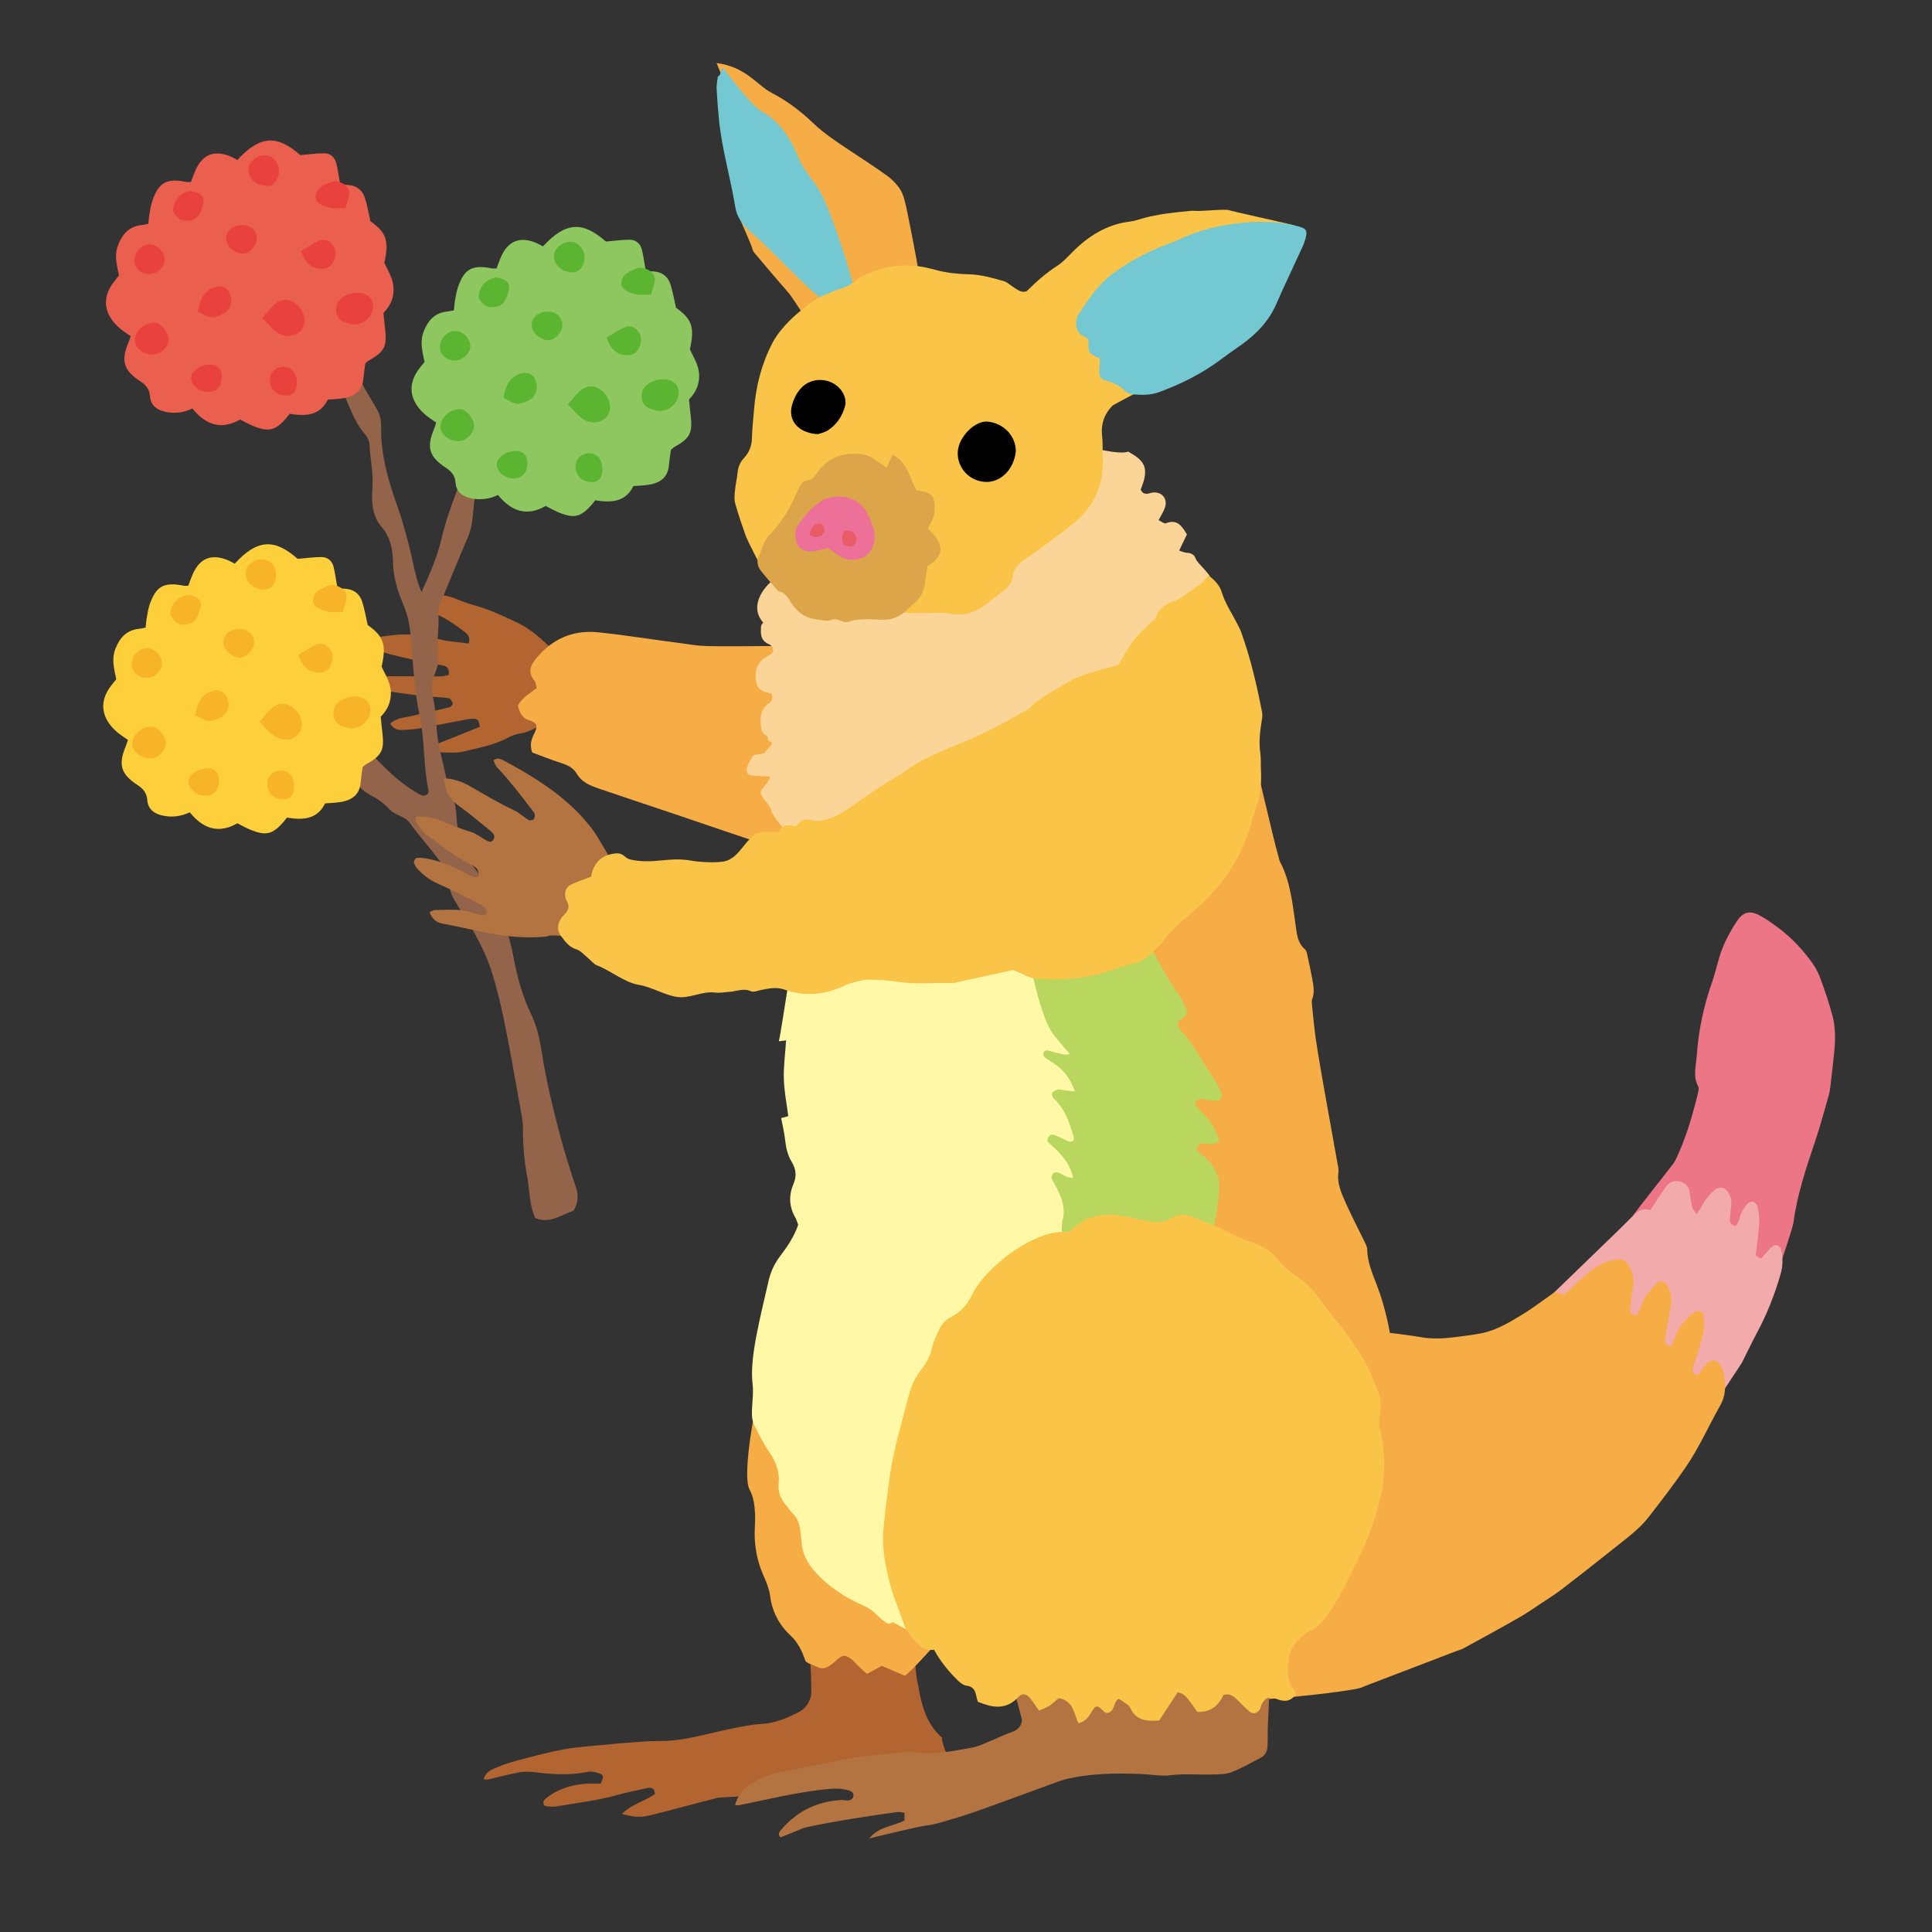 <?xml version="1.0" encoding="iso-8859-1"?>
<!-- Generator: Adobe Illustrator 29.1.0, SVG Export Plug-In . SVG Version: 9.03 Build 55587)  -->
<svg version="1.1" id="&#x30EC;&#x30A4;&#x30E4;&#x30FC;_1"
	 xmlns="http://www.w3.org/2000/svg" xmlns:xlink="http://www.w3.org/1999/xlink" x="0px" y="0px" viewBox="0 0 283.46 283.46"
	 style="enable-background:new 0 0 283.46 283.46;" xml:space="preserve">
<rect x="0" y="0" width="283.46" height="283.46" fill="#333333" stroke="none"/>
<rect x="1.855" y="-0.67" style="fill:none;" width="283.464" height="283.465"/>
<g>
	<path style="fill-rule:evenodd;clip-rule:evenodd;fill:#B26530;" d="M81.242,95.39c-0.18,1.386-0.994,2.504-0.328,3.751
		c-0.271,0.333-0.463,0.644-0.723,0.872c-1.131,0.989-0.993,2.143-0.435,3.327c0.21,0.446,0.569,0.818,0.838,1.24
		c0.358,0.568,0.241,1.124-0.396,1.424c-1.289,0.609-2.494,1.418-3.96,1.627c-0.556,0.079-1.118,0.292-1.614,0.561
		c-2.053,1.107-4.328,1.508-6.543,2.054c-1.154,0.285-2.423,0.157-3.638,0.13c-0.619-0.013-1.235-0.21-2.331-0.414
		c3.057-1.228,5.655-2.271,8.277-3.324c-0.158-1.042-0.293-1.209-1.156-1.175c-0.426,0.017-0.851,0.102-1.27,0.181
		c-2.186,0.414-4.362,0.86-6.554,1.242c-0.84,0.148-1.704,0.19-2.559,0.21c-0.68,0.016-1.223-0.302-1.6-0.915
		c1.009-0.931,2.289-0.904,3.446-1.196c1.732-0.436,3.488-0.778,5.228-1.206c0.211-0.052,0.539-0.425,0.502-0.56
		c-0.085-0.303-0.344-0.753-0.578-0.784c-1.416-0.181-2.854-0.22-4.273-0.383c-1.848-0.213-3.689-0.486-5.529-0.762
		c-0.598-0.09-0.748-0.619-0.869-1.11c-0.099-0.397,0.066-0.76,0.465-0.827c0.629-0.105,1.277-0.139,1.918-0.14
		c2.361-0.004,4.722,0.028,7.084,0.02c0.403-0.001,0.807-0.136,1.198-0.207c0.102-0.773-0.13-1.238-0.811-1.375
		c-1.406-0.283-2.823-0.512-4.223-0.82c-1.608-0.355-3.22-0.72-4.796-1.191c-0.583-0.174-1.104-0.622-1.594-1.019
		c-0.329-0.267-0.117-0.974,0.299-1.045c0.845-0.144,1.701-0.226,2.554-0.343c2.376-0.326,4.69-0.102,7.015,0.521
		c1.423,0.381,2.932,0.441,4.467,0.655c0.246-0.753,0.029-1.219-0.451-1.593c-1.303-1.017-2.644-1.976-4.158-2.653
		c-0.883-0.395-1.572-0.984-2.104-1.772c-0.203-0.301-0.401-0.662-0.116-0.976c0.167-0.183,0.499-0.338,0.739-0.314
		c1.422,0.138,2.859,0.185,4.214,0.742c0.858,0.354,1.73,0.698,2.625,0.938c2.233,0.596,4.31,1.583,6.378,2.567
		c1.492,0.709,2.803,1.726,4.014,2.859C80.307,94.593,80.746,94.954,81.242,95.39z"/>
	<path style="fill-rule:evenodd;clip-rule:evenodd;fill:#94644A;" d="M61.834,86.869c1.362-2.898,2.377-5.4,2.993-8.024
		c0.959-4.085,2.691-7.893,4.083-11.822c0.604-1.708,1.264-3.397,1.996-5.052c0.398-0.903,0.953-1.749,1.533-2.55
		c0.22-0.305,0.715-0.411,1.206-0.672c0.59,1.123,0.61,2.093-0.013,2.93c-3.125,4.197-3.812,9.125-4.279,14.108
		c-0.103,1.105-0.316,2.124-0.752,3.143c-1.392,3.241-2.731,6.505-4.061,9.772c-0.166,0.407-0.248,0.888-0.222,1.324
		c0.143,2.25-0.333,4.489-0.063,6.748c0.081,0.671-0.177,1.435-0.451,2.083c-0.441,1.046-0.551,2.055-0.328,3.177
		c0.28,1.417,0.52,2.864,0.562,4.304c0.088,2.847,1.002,5.523,1.531,8.277c0.102,0.529,0.227,1.087,0.49,1.546
		c0.7,1.228,0.846,2.556,0.936,3.924c0.184,2.754,1.092,5.212,2.768,7.466c2.913,3.913,4.748,8.357,5.631,13.14
		c0.517,2.793,1.288,5.503,2.499,8.029c0.842,1.763,1.271,3.602,1.556,5.442c0.68,4.4,1.721,8.71,2.879,12.996
		c0.637,2.355,1.387,4.684,2.16,7.003c0.4,1.198,0.354,2.295-0.324,3.465c-1.779,0.577-3.442,1.99-5.633,1.079
		c-0.902-1.938-0.809-4.072-1.192-6.11c-0.438-2.317-0.614-4.667-0.613-7.037c0-1.166-0.269-2.338-0.476-3.496
		c-0.722-4.011-1.409-8.033-2.227-12.029c-0.526-2.569-1.14-5.134-1.936-7.63c-0.572-1.801-1.42-3.532-2.312-5.203
		c-0.979-1.832-2.177-3.544-3.219-5.343c-0.309-0.532-0.521-1.172-0.586-1.783c-0.159-1.5-0.758-2.818-1.628-3.986
		c-1.355-1.816-2.886-3.503-4.21-5.337c-0.751-1.04-2.049-1.067-2.888-1.921c-0.749-0.764-1.595-1.52-2.544-1.978
		c-1.285-0.623-2.164-1.544-3.037-2.626c-1.377-1.707-2.467-3.544-3.323-5.554c-0.272-0.641-0.798-1.188-1.263-1.731
		c-0.527-0.617-1.056-1.257-1.688-1.755c-2.585-2.036-3.515-5.241-5.492-7.704c-0.178-0.222-0.205-0.821-0.038-1.004
		c0.263-0.289,0.798-0.577,1.131-0.499c0.685,0.163,1.436,0.432,1.938,0.896c3.118,2.893,6.365,5.66,8.404,9.539
		c0.745,1.419,1.83,2.692,2.918,3.89c2.014,2.218,4.125,4.352,6.729,5.909c0.31,0.185,0.625,0.364,0.957,0.506
		c0.395,0.169,1.039-0.267,0.951-0.666c-0.791-3.627-0.541-7.359-1.312-11.022c-0.836-3.963-1.003-8.073-1.365-12.129
		c-0.139-1.565-0.533-3.036-1.133-4.454c-0.819-1.937-1.379-3.909-1.42-6.036c-0.034-1.836-0.402-3.603-1.648-5.067
		c-1.473-1.73-1.519-3.849-1.361-5.908c0.162-2.104-0.355-4.122-0.431-6.188c-0.017-0.508-0.284-1.1-0.626-1.486
		c-2.139-2.425-2.646-5.706-4.426-8.306c-0.861-1.261-1.047-2.686-1.219-4.121c-0.036-0.295,0.158-0.769,0.392-0.902
		c0.229-0.13,0.762-0.046,0.96,0.148c1.156,1.141,2.266,2.28,2.939,3.858c0.813,1.906,1.93,3.689,2.99,5.482
		c0.483,0.819,0.711,1.643,0.69,2.58c-0.095,4.158,1.051,8.056,2.435,11.92c0.673,1.874,1.179,3.809,1.684,5.736
		C60.582,82.255,60.83,84.429,61.834,86.869z"/>
	<g>
		<path style="fill-rule:evenodd;clip-rule:evenodd;fill:#EB5F4E;" d="M49.917,27.076c0.573,0.036,1.021,0.037,1.46,0.098
			c1.104,0.153,1.828,0.846,2.152,1.842c0.36,1.107,0.549,2.272,0.822,3.448c2.342,1.657,2.767,2.892,2.035,6.105
			c0.527,1.168,1.308,2.281,1.358,3.725c0.05,1.481-0.513,2.62-1.481,3.626c0.074,0.749,0.129,1.471,0.219,2.191
			c0.338,2.729-0.029,3.467-2.404,4.807c-0.15,0.084-0.269,0.225-0.475,0.4c-0.098,0.738-0.225,1.544-0.305,2.354
			c-0.16,1.615-1.182,2.404-2.641,2.708c-0.79,0.166-1.615,0.167-2.562,0.254c-1.127,2.342-3.248,2.469-5.6,2.083
			c-0.181,0.232-0.338,0.449-0.514,0.65c-1.583,1.798-2.546,2.047-4.76,1.167c-0.672-0.267-1.3-0.639-1.989-0.984
			c-2.715,1.557-4.997,0.856-7.001-1.613c-1.15,0.56-2.4,0.753-3.651,0.542c-1.326-0.224-2.458-0.804-2.579-2.365
			c-0.076-1-0.562-1.613-1.4-2.159c-2.496-1.624-2.879-3.016-1.746-5.718c0.104-0.243,0.17-0.5,0.311-0.922
			c-0.414-0.289-0.851-0.567-1.26-0.881c-2.209-1.693-3.476-4.363-1.024-7.296c0.173-0.207,0.336-0.422,0.575-0.726
			c-0.095-0.466-0.22-0.983-0.309-1.506c-0.169-0.991-0.205-1.961,0.175-2.94c0.643-1.656,1.668-2.789,3.536-2.954
			c0.267-0.023,0.53-0.099,0.903-0.171c0.059-0.515,0.092-1.047,0.185-1.57c0.11-0.621,0.218-1.251,0.422-1.844
			c0.914-2.671,2.109-3.313,4.971-2.729c0.166,0.035,0.344,0.005,0.678,0.005c0.199-0.526,0.396-1.105,0.637-1.663
			c1.047-2.42,2.83-3.104,5.291-2.037c0.314,0.137,0.609,0.322,0.88,0.467c3.325-3.604,5.813-3.735,9.236-0.711
			c1.261-0.103,2.401-0.275,3.539-0.264c0.896,0.011,1.536,0.595,1.748,1.473C49.582,24.925,49.71,25.913,49.917,27.076z"/>
		<g>
			<path style="fill-rule:evenodd;clip-rule:evenodd;fill:#E8413E;" d="M38.475,46.645c0.808-0.895,1.288-1.614,1.941-2.106
				c1.103-0.836,2.327-0.66,3.285,0.303c1.094,1.1,1.289,2.611,0.469,3.614c-0.805,0.984-2.381,1.133-3.621,0.227
				C39.881,48.195,39.352,47.521,38.475,46.645z"/>
			<path style="fill-rule:evenodd;clip-rule:evenodd;fill:#E8413E;" d="M51.618,47.597c-0.214-0.065-0.692-0.181-1.144-0.359
				c-0.982-0.387-1.34-1.368-1.094-2.407c0.409-1.724,3.618-2.561,4.909-1.192c0.163,0.172,0.29,0.403,0.356,0.631
				C55.148,45.941,53.594,47.824,51.618,47.597z"/>
			<path style="fill-rule:evenodd;clip-rule:evenodd;fill:#E8413E;" d="M22.815,47.354c0.81,0.075,1.942,1.495,1.916,2.398
				c-0.035,1.218-1.233,2.356-2.396,2.283c-1.408-0.087-2.574-1.062-2.553-2.127C19.815,48.491,21.33,47.213,22.815,47.354z"/>
			<path style="fill-rule:evenodd;clip-rule:evenodd;fill:#E8413E;" d="M29.032,45.695c0.317-1.736,0.839-3.008,2.448-3.55
				c1.008-0.339,1.996,0.073,2.306,1.081c0.45,1.461-0.138,2.562-1.649,3.094C31,46.721,31,46.721,29.032,45.695z"/>
			<path style="fill-rule:evenodd;clip-rule:evenodd;fill:#E8413E;" d="M44.162,36.843c1.01-0.59,1.788-1.132,2.639-1.508
				c0.715-0.316,1.41-0.097,1.94,0.531c0.63,0.742,0.589,1.545,0.23,2.368c-0.307,0.71-0.808,1.183-1.64,1.196
				C45.812,39.452,44.854,38.728,44.162,36.843z"/>
			<path style="fill-rule:evenodd;clip-rule:evenodd;fill:#E8413E;" d="M25.387,31c0.041-1.538,0.881-2.52,2.289-2.916
				c0.486-0.136,1.185,0.113,1.658,0.401c0.543,0.333,0.644,0.944,0.438,1.616c-0.291,0.958-0.562,1.894-1.674,2.196
				C26.84,32.636,25.986,32.101,25.387,31z"/>
			<path style="fill-rule:evenodd;clip-rule:evenodd;fill:#E8413E;" d="M40.93,25.188c-0.025,1.082-0.773,2.054-1.605,2.083
				c-1.678,0.059-2.989-1.107-2.87-2.557c0.08-1,1.148-1.888,2.306-1.919C39.984,22.765,40.959,23.838,40.93,25.188z"/>
			<path style="fill-rule:evenodd;clip-rule:evenodd;fill:#E8413E;" d="M50.691,30.534c-1.012,0-1.502,0.065-1.971-0.011
				c-1.602-0.264-2.491-0.903-2.4-1.759c0.142-1.318,1.284-1.66,2.27-2.069c0.867-0.36,2.425,0.324,2.635,1.328
				C51.372,28.732,50.92,29.564,50.691,30.534z"/>
			<path style="fill-rule:evenodd;clip-rule:evenodd;fill:#E8413E;" d="M21.816,35.877c1.197-0.087,2.352,1.02,2.352,2.258
				c0,0.992-1.051,2.012-2.143,2.076c-1.163,0.069-2.278-0.807-2.305-1.813C19.684,37.068,20.604,35.967,21.816,35.877z"/>
			<path style="fill-rule:evenodd;clip-rule:evenodd;fill:#E8413E;" d="M35.689,33.03c1.211,0.067,2.062,0.963,1.984,2.098
				c-0.067,1.021-1.168,2.133-2.084,2.103c-1.214-0.039-2.428-1.156-2.422-2.228C33.175,33.826,34.289,32.951,35.689,33.03z"/>
			<path style="fill-rule:evenodd;clip-rule:evenodd;fill:#E8413E;" d="M32.553,55.279c-0.062,1.495-0.859,2.306-2.182,2.222
				c-1.322-0.084-2.418-1.125-2.314-2.196c0.102-1.031,1.676-1.946,3.125-1.817C31.996,53.562,32.592,54.34,32.553,55.279z"/>
			<path style="fill-rule:evenodd;clip-rule:evenodd;fill:#E8413E;" d="M43.549,56.339c-0.055,1.076-0.603,1.709-1.48,1.705
				c-1.565-0.004-2.531-0.99-2.459-2.507c0.047-0.946,0.957-1.736,1.99-1.726C42.859,53.821,43.623,54.813,43.549,56.339z"/>
		</g>
	</g>
	<path style="fill-rule:evenodd;clip-rule:evenodd;fill:#FDD03B;" d="M49.52,86.321c0.572,0.037,1.02,0.038,1.46,0.098
		c1.103,0.153,1.825,0.846,2.151,1.841c0.361,1.108,0.55,2.273,0.82,3.448c2.345,1.657,2.77,2.892,2.037,6.105
		c0.527,1.167,1.308,2.281,1.357,3.725c0.05,1.481-0.513,2.62-1.481,3.626c0.075,0.749,0.13,1.471,0.22,2.19
		c0.336,2.729-0.029,3.467-2.403,4.806c-0.151,0.085-0.271,0.225-0.476,0.4c-0.098,0.739-0.225,1.544-0.305,2.354
		c-0.16,1.615-1.183,2.404-2.641,2.708c-0.791,0.166-1.616,0.167-2.564,0.254c-1.125,2.342-3.247,2.469-5.598,2.083
		c-0.182,0.231-0.338,0.449-0.514,0.649c-1.584,1.799-2.545,2.048-4.76,1.167c-0.672-0.267-1.3-0.639-1.99-0.984
		c-2.713,1.557-4.996,0.855-6.999-1.613c-1.151,0.56-2.401,0.753-3.653,0.542c-1.326-0.224-2.459-0.804-2.577-2.365
		c-0.078-0.999-0.563-1.613-1.402-2.16c-2.496-1.624-2.878-3.016-1.745-5.717c0.103-0.243,0.17-0.5,0.311-0.923
		c-0.415-0.289-0.853-0.567-1.26-0.88c-2.21-1.693-3.476-4.363-1.023-7.296c0.172-0.207,0.335-0.422,0.576-0.726
		c-0.098-0.467-0.22-0.984-0.309-1.507c-0.169-0.991-0.205-1.961,0.175-2.94c0.643-1.656,1.668-2.789,3.536-2.955
		c0.267-0.023,0.529-0.098,0.903-0.17c0.06-0.515,0.092-1.048,0.185-1.571c0.11-0.622,0.218-1.251,0.423-1.844
		c0.914-2.671,2.109-3.313,4.971-2.73c0.166,0.035,0.344,0.006,0.678,0.006c0.199-0.527,0.396-1.105,0.637-1.664
		c1.048-2.42,2.829-3.104,5.291-2.037c0.314,0.137,0.609,0.322,0.879,0.467c3.325-3.604,5.814-3.735,9.238-0.712
		c1.26-0.102,2.4-0.275,3.539-0.264c0.895,0.011,1.535,0.594,1.746,1.473C49.184,84.17,49.312,85.158,49.52,86.321z"/>
	<g>
		<path style="fill-rule:evenodd;clip-rule:evenodd;fill:#F8B429;" d="M38.076,105.891c0.809-0.895,1.288-1.614,1.942-2.106
			c1.101-0.836,2.327-0.66,3.284,0.303c1.094,1.1,1.289,2.611,0.469,3.614c-0.805,0.983-2.382,1.132-3.622,0.227
			C39.482,107.441,38.953,106.766,38.076,105.891z"/>
		<path style="fill-rule:evenodd;clip-rule:evenodd;fill:#F8B429;" d="M51.219,106.843c-0.214-0.065-0.69-0.181-1.143-0.359
			c-0.984-0.387-1.34-1.368-1.094-2.407c0.41-1.724,3.617-2.562,4.91-1.193c0.16,0.172,0.289,0.404,0.355,0.632
			C54.75,105.187,53.195,107.07,51.219,106.843z"/>
		<path style="fill-rule:evenodd;clip-rule:evenodd;fill:#F8B429;" d="M22.415,106.6c0.812,0.075,1.942,1.495,1.916,2.398
			c-0.034,1.218-1.232,2.356-2.396,2.283c-1.407-0.088-2.574-1.063-2.552-2.128C19.417,107.736,20.932,106.459,22.415,106.6z"/>
		<path style="fill-rule:evenodd;clip-rule:evenodd;fill:#F8B429;" d="M28.633,104.94c0.317-1.736,0.84-3.008,2.449-3.55
			c1.007-0.338,1.995,0.073,2.307,1.081c0.448,1.461-0.139,2.562-1.65,3.094C30.6,105.966,30.6,105.966,28.633,104.94z"/>
		<path style="fill-rule:evenodd;clip-rule:evenodd;fill:#F8B429;" d="M43.763,96.089c1.012-0.59,1.788-1.133,2.641-1.508
			c0.714-0.317,1.409-0.097,1.939,0.53c0.631,0.742,0.589,1.546,0.229,2.368c-0.307,0.71-0.807,1.183-1.639,1.196
			C45.414,98.697,44.455,97.973,43.763,96.089z"/>
		<path style="fill-rule:evenodd;clip-rule:evenodd;fill:#F8B429;" d="M24.989,90.246c0.038-1.538,0.88-2.521,2.289-2.916
			c0.484-0.136,1.185,0.113,1.656,0.401c0.544,0.334,0.645,0.944,0.438,1.616c-0.291,0.958-0.56,1.894-1.674,2.196
			C26.44,91.882,25.588,91.347,24.989,90.246z"/>
		<path style="fill-rule:evenodd;clip-rule:evenodd;fill:#F8B429;" d="M40.531,84.434c-0.025,1.082-0.775,2.054-1.605,2.083
			c-1.678,0.059-2.988-1.107-2.871-2.557c0.082-1,1.15-1.887,2.307-1.919C39.585,82.01,40.56,83.084,40.531,84.434z"/>
		<path style="fill-rule:evenodd;clip-rule:evenodd;fill:#F8B429;" d="M50.294,89.779c-1.012,0-1.505,0.065-1.972-0.011
			c-1.602-0.264-2.492-0.903-2.4-1.759c0.141-1.318,1.285-1.66,2.268-2.069c0.868-0.36,2.425,0.324,2.634,1.328
			C50.973,87.978,50.522,88.81,50.294,89.779z"/>
		<path style="fill-rule:evenodd;clip-rule:evenodd;fill:#F8B429;" d="M21.416,95.123c1.199-0.088,2.353,1.02,2.353,2.257
			c0,0.991-1.051,2.012-2.143,2.076c-1.163,0.069-2.276-0.808-2.304-1.813C19.286,96.313,20.206,95.213,21.416,95.123z"/>
		<path style="fill-rule:evenodd;clip-rule:evenodd;fill:#F8B429;" d="M35.29,92.275c1.212,0.067,2.062,0.962,1.985,2.098
			c-0.066,1.021-1.168,2.133-2.084,2.103c-1.215-0.039-2.428-1.157-2.421-2.229C32.776,93.071,33.892,92.196,35.29,92.275z"/>
		<path style="fill-rule:evenodd;clip-rule:evenodd;fill:#F8B429;" d="M32.154,114.524c-0.062,1.496-0.859,2.306-2.182,2.222
			c-1.322-0.084-2.419-1.126-2.315-2.196c0.101-1.031,1.676-1.946,3.126-1.817C31.598,112.807,32.193,113.585,32.154,114.524z"/>
		<path style="fill-rule:evenodd;clip-rule:evenodd;fill:#F8B429;" d="M43.15,115.585c-0.055,1.076-0.602,1.709-1.481,1.705
			c-1.563-0.004-2.53-0.99-2.459-2.508c0.049-0.946,0.956-1.736,1.991-1.726C42.461,113.066,43.224,114.059,43.15,115.585z"/>
	</g>
	<g>
		<path style="fill-rule:evenodd;clip-rule:evenodd;fill:#8EC65F;" d="M94.75,39.763c0.573,0.037,1.021,0.038,1.46,0.099
			c1.103,0.153,1.827,0.845,2.153,1.841c0.359,1.108,0.548,2.272,0.82,3.448c2.344,1.657,2.768,2.892,2.036,6.105
			c0.526,1.167,1.307,2.28,1.357,3.725c0.051,1.481-0.513,2.619-1.481,3.626c0.074,0.749,0.13,1.47,0.221,2.191
			c0.337,2.728-0.029,3.467-2.405,4.806c-0.15,0.085-0.271,0.225-0.474,0.399c-0.1,0.739-0.227,1.544-0.307,2.354
			c-0.159,1.615-1.182,2.404-2.639,2.708c-0.791,0.165-1.617,0.166-2.565,0.254c-1.125,2.342-3.248,2.469-5.6,2.084
			c-0.18,0.231-0.336,0.449-0.512,0.649c-1.584,1.798-2.547,2.047-4.762,1.167c-0.671-0.267-1.299-0.639-1.989-0.984
			c-2.714,1.557-4.996,0.856-7-1.613c-1.15,0.561-2.401,0.753-3.651,0.542c-1.326-0.224-2.459-0.803-2.578-2.365
			c-0.077-0.999-0.562-1.613-1.402-2.16c-2.496-1.624-2.879-3.016-1.744-5.717c0.102-0.243,0.169-0.499,0.309-0.923
			c-0.414-0.288-0.851-0.566-1.259-0.881c-2.21-1.692-3.476-4.362-1.023-7.296c0.173-0.207,0.335-0.423,0.575-0.726
			c-0.096-0.466-0.22-0.983-0.309-1.506c-0.17-0.991-0.205-1.961,0.175-2.94c0.642-1.657,1.668-2.789,3.536-2.955
			c0.268-0.022,0.529-0.098,0.904-0.17c0.058-0.514,0.09-1.047,0.184-1.57c0.111-0.622,0.219-1.252,0.422-1.844
			c0.916-2.671,2.109-3.314,4.971-2.73c0.166,0.035,0.346,0.005,0.678,0.005c0.201-0.526,0.396-1.104,0.639-1.663
			c1.047-2.42,2.828-3.104,5.289-2.038c0.315,0.137,0.611,0.323,0.881,0.467c3.324-3.604,5.814-3.735,9.236-0.712
			c1.261-0.103,2.401-0.275,3.539-0.264c0.896,0.01,1.536,0.594,1.747,1.473C94.416,37.612,94.543,38.6,94.75,39.763z"/>
		<g>
			<path style="fill-rule:evenodd;clip-rule:evenodd;fill:#5CB531;" d="M83.309,59.333c0.807-0.896,1.287-1.614,1.941-2.107
				c1.102-0.836,2.326-0.66,3.284,0.304c1.094,1.099,1.29,2.61,0.47,3.614c-0.807,0.983-2.383,1.132-3.623,0.227
				C84.714,60.883,84.185,60.208,83.309,59.333z"/>
			<path style="fill-rule:evenodd;clip-rule:evenodd;fill:#5CB531;" d="M96.451,60.284c-0.215-0.064-0.692-0.181-1.143-0.359
				c-0.984-0.387-1.342-1.367-1.096-2.407c0.41-1.724,3.619-2.562,4.91-1.193c0.162,0.172,0.29,0.404,0.357,0.632
				C99.981,58.629,98.428,60.511,96.451,60.284z"/>
			<path style="fill-rule:evenodd;clip-rule:evenodd;fill:#5CB531;" d="M67.646,60.041c0.811,0.075,1.943,1.496,1.916,2.399
				c-0.035,1.218-1.231,2.356-2.396,2.282c-1.406-0.087-2.574-1.062-2.552-2.127C64.648,61.179,66.162,59.9,67.646,60.041z"/>
			<path style="fill-rule:evenodd;clip-rule:evenodd;fill:#5CB531;" d="M73.865,58.383c0.317-1.736,0.84-3.009,2.449-3.55
				c1.006-0.339,1.995,0.073,2.305,1.081c0.449,1.461-0.137,2.562-1.648,3.094C75.832,59.409,75.832,59.409,73.865,58.383z"/>
			<path style="fill-rule:evenodd;clip-rule:evenodd;fill:#5CB531;" d="M88.996,49.53c1.01-0.59,1.787-1.132,2.638-1.508
				c0.715-0.316,1.409-0.096,1.939,0.531c0.632,0.742,0.589,1.546,0.232,2.368c-0.308,0.709-0.807,1.183-1.64,1.195
				C90.646,52.139,89.686,51.415,88.996,49.53z"/>
			<path style="fill-rule:evenodd;clip-rule:evenodd;fill:#5CB531;" d="M70.22,43.688c0.041-1.538,0.882-2.521,2.289-2.917
				c0.485-0.135,1.187,0.113,1.657,0.402c0.545,0.333,0.645,0.943,0.439,1.616c-0.292,0.958-0.562,1.894-1.676,2.195
				C71.672,45.324,70.818,44.789,70.22,43.688z"/>
			<path style="fill-rule:evenodd;clip-rule:evenodd;fill:#5CB531;" d="M85.762,37.876c-0.024,1.083-0.773,2.054-1.604,2.082
				c-1.678,0.06-2.989-1.107-2.871-2.557c0.081-1,1.149-1.887,2.307-1.919C84.816,35.452,85.791,36.525,85.762,37.876z"/>
			<path style="fill-rule:evenodd;clip-rule:evenodd;fill:#5CB531;" d="M95.525,43.222c-1.012,0-1.503,0.064-1.973-0.011
				c-1.6-0.264-2.49-0.903-2.399-1.758c0.142-1.318,1.284-1.661,2.269-2.07c0.867-0.359,2.426,0.325,2.635,1.329
				C96.205,41.419,95.753,42.252,95.525,43.222z"/>
			<path style="fill-rule:evenodd;clip-rule:evenodd;fill:#5CB531;" d="M66.648,48.565C67.847,48.477,69,49.584,69,50.823
				c0,0.991-1.051,2.012-2.143,2.076c-1.162,0.069-2.277-0.808-2.303-1.814C64.518,49.755,65.437,48.655,66.648,48.565z"/>
			<path style="fill-rule:evenodd;clip-rule:evenodd;fill:#5CB531;" d="M80.521,45.717c1.212,0.066,2.062,0.963,1.984,2.097
				c-0.066,1.021-1.166,2.133-2.084,2.103c-1.213-0.04-2.427-1.157-2.421-2.229C78.008,46.513,79.123,45.639,80.521,45.717z"/>
			<path style="fill-rule:evenodd;clip-rule:evenodd;fill:#5CB531;" d="M77.386,67.966c-0.063,1.496-0.859,2.307-2.182,2.222
				c-1.322-0.084-2.419-1.125-2.314-2.196c0.101-1.031,1.675-1.946,3.125-1.816C76.829,66.248,77.426,67.027,77.386,67.966z"/>
			<path style="fill-rule:evenodd;clip-rule:evenodd;fill:#5CB531;" d="M88.382,69.026c-0.055,1.076-0.603,1.709-1.481,1.705
				c-1.564-0.005-2.531-0.99-2.459-2.508c0.049-0.946,0.957-1.736,1.992-1.726C87.692,66.508,88.455,67.501,88.382,69.026z"/>
		</g>
	</g>
	<path style="fill-rule:evenodd;clip-rule:evenodd;fill:#EC7586;" d="M258.998,191.101c-0.904-0.526-9.733-1.154-10.354-0.715
		c-0.112,0.077-6.258-11.279-9.023-12.039c0.139-0.395,5.943-7.594,6.122-7.964c1.572-3.237,2.579-6.666,3.412-10.151
		c0.064-0.27,0.126-0.623,0.004-0.837c-0.811-1.448-0.321-2.969-0.22-4.432c0.252-3.658,0.981-7.232,2.202-10.706
		c0.451-1.281,0.756-2.614,1.149-3.915c0.564-1.871,1.485-3.577,2.551-5.197c0.886-1.343,1.867-1.605,3.329-0.835
		c1.008,0.531,1.944,1.215,2.858,1.904c1.905,1.435,3.51,3.18,4.895,5.109c0.534,0.742,0.942,1.607,1.253,2.473
		c0.632,1.751,1.239,3.521,1.706,5.321c0.588,2.261,0.325,4.562,0.06,6.85c-0.116,0.995-0.212,1.992-0.337,2.987
		c-0.071,0.566-0.124,1.147-0.278,1.694c-0.646,2.27-1.252,4.556-2.009,6.79c-1.333,3.94-2.657,7.874-3.197,12.025
		C263.029,180.155,259.681,190.473,258.998,191.101z"/>
	<path style="fill-rule:evenodd;clip-rule:evenodd;fill:#F6AD46;" d="M120.534,94.953c0.688,2.309-4.513,14.396-2.964,15.001
		c0.711,1.718,0.477,3.517,1.591,4.965c1.058,1.376,2.396,2.088,4.009,2.272c0.223,0.948,0.201,1.946,0.673,2.576
		c0.552,0.74,1.464,1.337,2.345,1.671c0.789,0.297,1.744,0.151,2.621,0.202c1.229,1.582,1.051,3.383,1.26,5.195
		c-1.516,0.63-2.939,0.496-4.326,0.353c-3.563-0.369-7.062-1.109-10.463-2.239c-5.257-1.747-10.494-3.55-15.744-5.324
		c-3.895-1.313-7.794-2.603-11.684-3.93c-1.266-0.434-2.508-0.919-3.246-2.2c-0.516-0.896-1.432-1.275-2.398-1.59
		c-1.428-0.462-2.824-1.021-4.123-1.498c-0.387-1.097-0.15-1.889,0.274-2.727c0.591-1.166,0.472-1.621-0.714-2.003
		c-1.175-0.378-1.416-1.208-1.648-2.153c0.613-1.225,1.78-1.786,2.758-2.585c-0.137-0.431-0.152-0.828-0.354-1.074
		c-0.908-1.108-0.685-2.079,0.15-3.12c2.356-2.94,5.396-4.347,9.139-3.981c3.105,0.305,6.197,0.802,9.293,1.216
		c1.676,0.226,3.356,0.44,5.03,0.683C104.828,95.072,117.572,94.512,120.534,94.953z"/>
	<path style="fill-rule:evenodd;clip-rule:evenodd;fill:#B26530;" d="M134.653,246.907c0.487,3.075,1.218,6.032,3.578,8.057
		c-0.233,0.701,1.845,5.025,1.497,5.056c-0.072,0.004-17.027-0.956-20.711,0c-2.439,0.632-4.068,0.979-5.714,2.855
		c-0.656,0.75-7.185,0.693-8.126,0.931c-3.129,0.782-6.236,1.647-9.363,2.429c-1.886,0.472-2.52,0.421-4.566-0.087
		c1.367-1.42,3.252-1.824,4.854-2.933c-0.059-0.212-0.057-0.538-0.221-0.697c-0.166-0.162-0.518-0.256-0.75-0.207
		c-1.541,0.323-3.092,0.634-4.605,1.062c-2.842,0.798-5.768,1.117-8.659,1.625c-0.694,0.122-1.405,0.098-2.019-0.094
		c-0.267-0.521-0.04-0.802,0.242-1.031c1.67-1.367,3.629-1.989,5.742-2.159c0.781-0.064,1.573-0.013,2.283-0.013
		c0.496-1.054,0.472-1.263-0.12-1.484c-0.607-0.229-1.204-0.372-1.885-0.233c-2.487,0.499-4.985,0.367-7.487,0.053
		c-0.772-0.096-1.585-0.154-2.344-0.021c-1.547,0.276-3.067,0.698-4.604,1.048c-0.197,0.045-0.412,0.004-0.717,0.004
		c0.213-0.851,0.797-1.265,1.432-1.539c0.982-0.425,1.991-0.82,3.023-1.097c2.422-0.645,4.844-1.322,7.303-1.77
		c2.184-0.398,4.417-0.5,6.628-0.731c0.783-0.079,1.567-0.164,2.353-0.217c1.718-0.114,3.438-0.295,5.156-0.282
		c1.451,0.01,2.868-0.161,4.27-0.434c2.107-0.41,4.186-0.967,6.291-1.398c1.4-0.287,2.818-0.583,4.241-0.66
		c1.999-0.107,3.757-0.825,5.493-1.721c1.051-0.542,1.602-1.369,1.859-2.484c0.191-0.826-0.566-12.943-0.348-13.712
		c0.84-0.185,13.299-5.852,14.284-6.428C133.102,228.503,134.326,246.936,134.653,246.907z"/>
	<path style="fill-rule:evenodd;clip-rule:evenodd;fill:#B37441;" d="M65.1,114.183c1.572,0.094,2.771,0.54,3.881,1.18
		c2.115,1.219,4.205,2.469,6.421,3.507c0.768,0.359,1.403,0.993,2.138,1.437c0.177,0.107,0.604,0.05,0.748-0.098
		c0.158-0.164,0.23-0.55,0.154-0.777c-0.107-0.32-0.381-0.588-0.595-0.87c-1.565-2.054-3.14-4.1-4.917-5.981
		c-0.258-0.273-0.361-0.692-0.526-1.03c0.636-0.449,1.121-0.168,1.536,0.053c3.81,2.028,7.479,4.277,10.577,7.325
		c0.919,0.904,1.747,1.909,2.539,2.927c0.427,0.549,3.372,5.618,3.751,6.307c-0.501,0.553,0.34,9.158,0.267,9.642
		c-0.081,0.547-10.702-1.023-10.767-0.408c-2.491,0.263-4.848,0.106-7.16-0.249c-2.757-0.424-5.471-1.132-8.217-1.641
		c-0.974-0.18-1.514-0.694-1.914-1.665c0.281-0.122,0.516-0.309,0.754-0.314c1.293-0.03,2.598-0.116,3.877,0.017
		c1.053,0.11,2.072,0.514,3.115,0.747c0.174,0.04,0.523-0.074,0.562-0.193c0.076-0.233,0.082-0.586-0.047-0.769
		c-0.198-0.274-0.512-0.5-0.824-0.654c-2.051-1.026-4.09-2.089-6.188-3.014c-1.221-0.54-2.216-1.308-3.093-2.271
		c-0.186-0.203-0.303-0.479-0.413-0.739c-0.133-0.313,0.151-0.765,0.509-0.794c0.277-0.024,0.562-0.008,0.84,0.031
		c1.795,0.253,3.479,0.857,5.098,1.656c0.709,0.35,1.406,0.721,2.117,1.064c0.371,0.18,0.932,0.049,0.915-0.202
		c-0.023-0.336-0.073-0.757-0.286-0.974c-0.341-0.35-0.802-0.607-1.25-0.824c-2.215-1.069-4.057-2.697-6.069-4.065
		c-0.675-0.459-1.097-1.299-1.599-1.992c-0.094-0.132-0.014-0.39-0.014-0.709c1.404-0.138,2.721,0.135,3.953,0.671
		c1.316,0.575,2.635,1.1,4.02,1.508c0.87,0.255,1.628,0.887,2.444,1.334c0.334,0.183,0.686,0.231,0.944-0.143
		c0.242-0.345,0.16-0.676-0.085-0.98c-0.089-0.111-0.195-0.212-0.308-0.301c-1.566-1.254-3.08-2.583-4.723-3.732
		C65.904,117.246,65.331,115.985,65.1,114.183z"/>
	<path style="fill-rule:evenodd;clip-rule:evenodd;fill:#F6AD46;" d="M135.13,43.263c-1.595,0.235-3.991,3.759-5.49,4.151
		c-1.5,0.394-3.259-0.467-4.821,0.134c-0.125-0.485-9.553-20.334-10.042-21.292c-0.097-0.191-1.706-4.195-4.151-5.758
		c-1.87-1.195-1.412-4.457-3.214-5.758c-0.134-0.096-2.161-5.276-2.276-5.491c4.284,0.536,6.023,3.311,8.027,4.344
		c2.236,1.152,4.258,2.665,6.082,4.411c1.721,1.648,3.705,2.933,5.68,4.237c1.734,1.148,3.477,2.29,5.169,3.496
		c0.636,0.453,1.214,1.028,1.696,1.642c0.385,0.489,0.672,1.098,0.842,1.699c0.313,1.1,0.525,2.231,0.747,3.356
		C133.697,34.046,135.271,41.608,135.13,43.263z"/>
	<path style="fill-rule:evenodd;clip-rule:evenodd;fill:#F6AD46;" d="M122.678,40.585c-0.549,0.976-2.926,6.392-3.617,7.097
		c-0.445-0.286-2.929-4.208-3.236-4.56c-1.744-1.992-3.449-4.021-5.158-6.046c-0.131-0.153-0.197-0.359-0.301-0.553
		c0.158-0.034-2.084-4.958-2.018-4.912c2.342,1.648,8.506,5.054,11.115,6.294C119.957,38.143,122.214,40.231,122.678,40.585z"/>
	<path style="fill-rule:evenodd;clip-rule:evenodd;fill:#FFFFFF;" d="M203.784,206.511c0.013,0.233,0.026,0.469,0.039,0.702
		c-0.015,0.002-0.028,0.002-0.043,0.004c0-0.223,0-0.446-0.002-0.678C203.776,206.53,203.784,206.511,203.784,206.511z"/>
	<path style="fill-rule:evenodd;clip-rule:evenodd;fill:#F3AAAB;" d="M257.603,184.231c0.246,0.144,0.485,0.284,0.764,0.446
		c0.557-0.619,1.044-1.223,1.599-1.759c0.482-0.467,1.186-0.237,1.345,0.402c0.296,1.209,0.278,2.439-0.064,3.621
		c-0.859,2.96-1.972,5.821-3.435,8.543c-0.782,1.452-1.475,2.953-2.232,4.42c-0.258,0.497-5.899,8.896-6.223,9.406
		c-1.694-2.809-16.988-6.825-17.498-6.427c-0.628-0.335-7.257-9.875-7.142-9.999c1.68-1.765,13.227-12.768,14.904-14.539
		c0.683-0.721,1.45-1.129,2.515-0.802c0.542-0.835,1.038-1.61,1.552-2.377c0.278-0.416,0.581-0.812,0.873-1.218
		c0.823-1.14,3.073-0.786,3.335,0.881c0.124,0.78,0.212,1.566,0.393,2.332c0.071,0.292,0.357,0.534,0.651,0.95
		c0.331-0.51,0.6-0.832,0.772-1.202c0.444-0.931,1.123-1.668,1.881-2.332c0.595-0.523,1.407-0.424,1.87,0.218
		c0.386,0.538,0.604,1.143,0.553,1.817c-0.053,0.713-0.148,1.426-0.205,2.139c-0.045,0.551,0.109,0.991,0.863,1.142
		c0.175-0.329,0.465-0.668,0.53-1.046c0.138-0.818,0.562-1.475,1.048-2.088c0.195-0.243,0.605-0.485,0.886-0.451
		c0.266,0.031,0.64,0.391,0.702,0.664c0.171,0.758,0.319,1.557,0.275,2.324C258.013,180.933,257.783,182.564,257.603,184.231z"/>
	<path style="fill-rule:evenodd;clip-rule:evenodd;fill:#F6AD46;" d="M192.936,194.671c1.036-0.455,14.417,1.286,15.309,1.473
		c1.866,0.388,3.713,0.235,5.564,0c1.207-0.156,2.417-0.303,3.607-0.544c2.216-0.455,4.125-1.634,6.017-2.787
		c1.584-0.971,3.064-2.114,4.729-3.276c0.375,0.12,0.894,0.285,1.351,0.431c1.182-1.095,2.252-2.146,3.39-3.121
		c1.036-0.89,2.189-1.597,3.548-1.926c1.645-0.396,2.238-0.107,2.852,1.407c0.331,0.818,0.473,1.627,0.294,2.517
		c-0.211,1.055-0.312,2.131-0.425,3.199c-0.061,0.599,0.216,0.956,1.008,0.912c0.207-0.451,0.487-0.942,0.66-1.471
		c0.416-1.277,1.326-2.204,2.202-3.141c0.54-0.576,1.216-0.418,1.594,0.271c0.498,0.908,0.711,1.864,0.521,2.902
		c-0.297,1.619-0.567,3.244-0.865,4.862c-0.112,0.604,0.126,0.949,0.828,1.186c0.216-0.438,0.479-0.841,0.613-1.284
		c0.41-1.358,1.322-2.366,2.283-3.337c0.195-0.196,0.461-0.337,0.709-0.475c0.477-0.267,1.14-0.041,1.19,0.477
		c0.083,0.85,0.185,1.739,0.014,2.556c-0.29,1.396-0.779,2.752-1.194,4.123c-0.123,0.41-0.335,0.8-0.397,1.219
		c-0.037,0.239,0.071,0.617,0.247,0.749c0.34,0.252,0.689,0.055,0.896-0.282c0.457-0.739,0.916-1.466,1.856-1.761
		c1.259,0.327,1.499,1.473,1.655,2.49c0.213,1.401,0.179,2.778-0.6,4.153c-1.691,2.994-3.079,6.167-5.023,9.01
		c-1.741,2.545-3.624,4.993-5.52,7.422c-1.426,1.826-3.327,3.162-5.116,4.599c-2.517,2.02-5.064,4.003-7.621,5.972
		c-0.906,0.696-1.879,1.304-2.831,1.938c-1.136,0.749-2.253,1.537-3.435,2.21c-2.675,1.527-5.383,3.002-8.086,4.479
		c-0.372,0.203-0.797,0.309-1.196,0.463c-4.416,1.689-8.831,3.38-13.249,5.071c-0.267,0.102-0.524,0.244-0.801,0.313
		c-2.431,0.613-11.183,1.468-13.722,1.637c-0.508-0.908-10.31-1.95-10.712-2.855c-0.561-1.26,11.742-19.153,13.212-23.212
		C189.122,220.955,193.132,196.072,192.936,194.671z"/>
	<path style="fill-rule:evenodd;clip-rule:evenodd;fill:#F6AD46;" d="M201.863,219.668c-6.429-4.644-32.869-25.45-33.924-26.069
		c0-0.233-14.516-59.501-14.997-59.99c1.044-1.617,29.909-27.03,29.995-26.782c0.555,1.621,4.04,16.991,4.576,18.619
		c0.111,0.338,0.142,0.713,0.303,1.022c1.535,2.923,1.819,6.154,2.282,9.333c0.189,1.29,0.276,2.561,1.375,3.496
		c0.231,0.197,0.291,0.63,0.366,0.971c0.25,1.115,0.491,2.236,0.694,3.362c0.175,0.979,0.367,1.96-0.002,2.955
		c-0.111,0.305-0.057,0.688-0.022,1.029c0.171,1.638,0.317,3.277,0.555,4.903c0.35,2.34,0.758,4.671,1.168,7.001
		c0.646,3.669,1.318,7.33,1.972,10.999c0.088,0.493,0.231,1.011,0.167,1.492c-0.226,1.664,0.465,3.1,1.093,4.525
		c0.837,1.895,1.817,3.729,2.72,5.598c0.183,0.38,0.408,0.795,0.414,1.198c0.026,1.922,0.814,3.632,1.467,5.366
		c1.219,3.242,1.913,6.594,2.346,10.014c0.062,0.498,0.047,1.014,0.173,1.495c0.557,2.102,1.982,2.795,1.565,4.821
		c-0.018,0.075-0.591,8.517-0.715,8.569L201.863,219.668z"/>
	<path style="fill-rule:evenodd;clip-rule:evenodd;fill:#F6AD46;" d="M145.084,232.165c-0.709,1.097-11.249,13.191-12.33,13.7
		c-1.072-0.459-2.18-0.937-3.372-1.45c-0.684,0.369-1.369,0.737-2.177,1.17c-0.381-0.34-0.805-0.703-1.21-1.087
		c-0.362-0.344-0.667-0.756-1.06-1.061c-0.842-0.649-1.327-0.67-2.088,0.039c-2.166,2.021-2.355,1.221-4.194,0.572
		c-0.129-0.047-0.234-0.158-0.463-0.32c-0.167-0.425-0.345-0.971-0.587-1.483c-0.402-0.843-0.898-1.61-1.601-2.267
		c-1.68-1.56-2.704-3.491-3.006-5.786c-0.132-1.006-0.489-1.924-0.907-2.854c-0.949-2.108-1.418-4.343-1.363-6.669
		c0.019-0.86,0.096-1.722,0.051-2.577c-0.067-1.221-0.196-2.453-0.801-3.542c-1.207-2.176,1.033-13.887,1.898-16.023
		C113.678,204.13,143.57,231.044,145.084,232.165z"/>
	<path style="fill-rule:evenodd;clip-rule:evenodd;fill:#FBD598;" d="M165.53,66.261c2.277,1.279,3.224,2.243,1.826,5.564
		c0.228,0.551,0.638,0.721,1.203,0.574c0.207-0.055,0.414-0.127,0.625-0.142c1.333-0.098,2.163,0.932,1.734,2.214
		c-0.203,0.602-0.57,1.147-0.932,1.848c0.373,0.17,0.814,0.555,1.064,0.456c1.675-0.661,2.354,0.416,3.095,1.631
		c-0.359,0.749-0.719,1.495-1.14,2.371c0.449,0.14,0.764,0.31,1.089,0.325c0.638,0.03,1.115,0.228,1.335,0.868
		c0.252,0.74,2.728,2.68,2.148,3.252c-0.152,0.151-1.618,2.363-1.785,2.5c-0.165,0.136-12.958,18.349-14.104,18.569
		c-2.143,0.412-32.049,16.514-33.746,17.854c-1.279,1.013-7.326,0.232-8.928,0.358c-1.408,0.108-5.682-4.332-5.892-5.714
		c-0.123-0.81-1.911-2.016-1.429-2.856c0.112-0.195,1.354-1.588,1.308-1.985c-0.664-0.056-2.113-0.071-2.735-0.158
		c-1.293-0.181-0.544-1.75,0.178-2.857c0.195-0.299,1.582-0.241,1.785-0.536c0.393-0.568,1.591-1.472,0.716-1.607
		c-0.474-0.072-0.063-0.608-0.493-0.844c-0.465-0.253-0.74-0.685-0.803-1.214c-0.15-1.321-0.154-2.608,1.09-3.494
		c0.445-0.316,0.738-0.682,0.492-1.422c-0.229-0.076-0.538-0.215-0.864-0.28c-1.019-0.205-1.378-0.885-1.473-1.847
		c-0.138-1.409,0.212-2.561,1.517-3.293c0.25-0.14,0.512-0.266,0.737-0.44c0.408-0.312,0.37-0.951-0.066-1.291
		c-0.11-0.087-0.253-0.134-0.382-0.196c-1.145-0.54-1.115-1.551-1.035-2.582c0.006-0.07,0.025-0.147,0.064-0.204
		c0.079-0.115,0.168-0.299,0.27-0.312c-2.982-3.291,2.25-7.732,3.98-7.398c0.3,0.058,20.254-2.962,20.533-3.214
		c1.999,1.464,19.523-10.548,20.176-14.462C157.03,64.26,163.41,67.017,165.53,66.261z"/>
	<path style="fill-rule:evenodd;clip-rule:evenodd;fill:#B9D65F;" d="M178.873,167.499c-1.001,0.617-1.954,0.173-2.917,0.301
		c-0.102,0.229-0.213,0.483-0.414,0.932c0.477,0.402,0.993,0.788,1.452,1.233c0.896,0.867,1.529,1.919,1.806,3.124
		c0.425,1.856-1.046,11.203-3.004,12.298c-0.935-0.26-21.948,2.389-24.284,3.571c-0.121,0.062-6.942-17.61-7.141-18.568
		c0.883-0.201-2.455-34.555-2.5-36.067c2.937-0.121,21.808,1.998,24.639,1.071c1.091,1.171,5.082,8.845,6.166,10.163
		c0.577,0.703,0.969,1.578,1.343,2.422c0.288,0.643,0.126,0.899-0.546,1.401c-0.739,0.55-0.843,0.92-0.435,1.556
		c0.04,0.061,0.079,0.121,0.13,0.173c2.088,2.214,3.367,4.984,5.108,7.438c0.331,0.463,0.576,0.993,0.809,1.516
		c0.431,0.952,0.023,1.505-1.059,1.43c-0.571-0.041-1.134-0.195-1.704-0.233c-0.254-0.018-0.6,0.04-0.758,0.207
		c-0.275,0.282-0.211,0.687,0.045,0.979c0.422,0.485,0.89,0.934,1.332,1.406C177.855,164.826,178.433,165.902,178.873,167.499z"/>
	<path style="fill-rule:evenodd;clip-rule:evenodd;fill:#FFF9A7;" d="M117.109,179.704c-0.131-0.342-0.217-0.699-0.393-1.006
		c-0.924-1.6-1.031-3.262-0.314-4.941c0.497-1.162,0.413-2.216-0.238-3.276c-0.613-1.001-0.85-2.112-0.976-3.27
		c-0.116-1.059-0.377-2.099-0.578-3.163c0.397-0.109,0.659-0.181,1.043-0.286c-0.228-1.802-0.594-3.619-0.649-5.447
		c-0.053-1.849,0.203-3.707,0.33-5.671c-0.254,0.03-0.613,0.074-1.068,0.129c0.477-1.892,1.732-11.931,2.608-13.807
		c0.321-0.019,31.872-4.318,32.495-4.285c1.439,3.437,2.675,13.97,5.297,17.236c0.705,0.876,1.442,1.723,2.302,2.746
		c-0.4,0.03-0.658,0.107-0.886,0.056c-0.835-0.188-1.657-0.436-2.494-0.609c-0.136-0.029-0.402,0.172-0.472,0.326
		c-0.068,0.163-0.048,0.483,0.067,0.584c0.37,0.326,0.792,0.6,1.215,0.86c1.574,0.963,2.541,2.169,3.318,4.253
		c-0.54-0.062-1.007-0.113-1.473-0.166c-0.355-0.041-0.727-0.175-1.058-0.105c-0.31,0.064-0.654,0.292-0.829,0.552
		c-0.093,0.139,0.064,0.579,0.238,0.742c1.663,1.535,2.338,3.574,2.933,5.656c0.036,0.13,0.004,0.278,0.004,0.449
		c-0.246,0.341-0.585,0.278-0.928,0.126c-0.648-0.287-1.269-0.665-1.948-0.854c-0.568-0.164-0.95,0.177-0.995,0.935
		c1.558,1.413,3.254,2.852,3.784,5.333c-1,0.047-1.57-0.603-2.285-0.781c-0.185-0.047-0.492-0.017-0.587,0.102
		c-0.167,0.205-0.354,0.562-0.278,0.762c0.197,0.529,0.553,0.999,0.802,1.511c0.667,1.367,1.205,2.767,0.867,4.442
		c-0.441,0.15-0.051,11.44-0.523,11.551c-3.386,0.773-14.865,49.181-13.569,52.851c0.31,0.874-7.856-3.572-10.893-5.242
		c-0.445,0.376-0.801,0.22-1.07,0.021c-0.516-0.382-1.013-0.805-1.457-1.27c-0.508-0.532-1.088-0.871-1.765-1.172
		c-2.706-1.2-5.171-2.776-7.151-5.026c-1.125-1.274-1.883-2.704-1.951-4.444c-0.018-0.427-0.103-0.85-0.136-1.275
		c-0.085-1.105-0.401-2.097-1.237-2.887c-0.31-0.292-0.523-0.684-0.811-1.005c-0.853-0.959-1.277-2.048-1.154-3.352
		c0.166-1.73-0.447-3.201-1.428-4.619c-0.85-1.232-1.52-2.6-2.182-3.952c-0.24-0.489-0.32-1.101-0.318-1.657
		c0.002-1.43,0.268-2.882,0.104-4.292c-0.186-1.603-0.049-3.158,0.16-4.718c0.201-1.485,0.502-2.962,0.815-4.431
		c0.419-1.962,0.903-3.909,1.339-5.867c0.301-1.353,0.836-2.573,1.678-3.69C115.448,182.982,116.456,181.578,117.109,179.704z"/>
	<path style="fill-rule:evenodd;clip-rule:evenodd;fill:#74C8D1;" d="M105.322,11.192c0.387,0.115,0.623-1.441,0.75-1.272
		c1.629,2.181,3.689,4.789,4.881,5.826c0.27,0.234,0.553,0.467,0.861,0.641c2.864,1.601,4.307,4.262,5.52,7.153
		c0.606,1.447,2.334,3.329,3.066,4.726c1.78,3.397,4.623,12.026,5.222,15.801c0.147,0.912-2.439,1.221-2.409,2.009
		c-0.912,0.676-0.682-0.865-1.608-1.473c-3.298-2.16-8.198-7.816-11.226-10.355c-1.252-1.049-2.229-2.224-2.5-3.88
		c-0.693-4.238-1.934-8.373-2.377-12.658c-0.159-1.568-0.275-3.143-0.361-4.715C105.112,12.445,105.246,11.89,105.322,11.192z"/>
	<path style="fill-rule:evenodd;clip-rule:evenodd;fill:#B37441;" d="M127.537,269.732c1.468-1.83,3.548-1.747,5.168-2.646
		c0-0.363,0-0.699,0-1.119c-0.41-0.043-0.768-0.15-1.102-0.105c-4.469,0.632-8.934,1.296-13.35,2.24
		c-0.48,0.102-0.932,0.352-1.395,0.534c-0.791,0.314-1.582,0.632-2.353,0.938c-0.479-0.5-0.102-0.867,0.144-1.154
		c2.305-2.703,5.254-4.131,8.799-4.326c0.283-0.014,0.571,0.069,0.857,0.067c0.552-0.004,0.891-0.268,0.918-0.688
		c0.029-0.438-0.258-0.644-0.615-0.76c-1.259-0.41-2.527-0.299-3.823-0.154c-4.142,0.457-8.177,1.45-12.247,2.281
		c-0.196,0.04-0.41,0.006-0.69,0.006c0.381-1.422,1.182-2.439,2.401-3.15c1.183-0.689,2.388-1.322,3.744-1.593
		c2.389-0.475,4.778-0.948,7.169-1.419c0.35-0.069,0.713-0.092,1.057-0.182c3.562-0.907,7.24-0.973,10.853-1.492
		c0.21-0.03,0.435-0.021,0.644,0.016c3.035,0.551,5.995-0.095,8.95-0.627c0.901-0.163,1.759-0.605,2.624-0.955
		c1.062-0.429,2.09-0.95,3.168-1.328c0.839-0.292,1.339-0.768,1.487-1.649c0.064-0.392-3.648-12.832-3.433-13.515
		c0.414,0.611,38.264,2.541,39.994,1.785c0.077,0.404-0.506,12.561-0.502,12.884c0.013,0.856-0.012,1.716-0.036,2.573
		c-0.022,0.781-0.37,1.385-1.072,1.742c-1.408,0.719-2.776,1.538-4.249,2.084c-0.906,0.337-1.969,0.309-2.964,0.331
		c-2.002,0.047-3.997-0.146-6.014,0.116c-1.312,0.17-2.684-0.122-4.027-0.179c-3.809-0.159-7.607-0.135-11.344,0.768
		c-0.415,0.104-0.821,0.254-1.223,0.4c-3.906,1.421-7.798,2.878-11.718,4.261c-1.895,0.67-3.824,1.243-5.757,1.787
		c-0.962,0.271-1.975,0.348-2.954,0.559c-1.607,0.35-3.206,0.735-4.809,1.109C129.164,269.328,128.49,269.501,127.537,269.732z"/>
	<path style="fill-rule:evenodd;clip-rule:evenodd;fill:#FAC449;" d="M190.134,248.552c-0.784,1.162-1.729,1.145-2.856,0.715
		c-1.139-0.433-1.702-0.158-2.226,0.904c-0.062,0.126-0.075,0.276-0.118,0.412c-0.02,0.069-0.051,0.137-0.085,0.197
		c-0.307,0.551-0.989,0.773-1.46,0.386c-0.66-0.548-1.25-1.182-1.867-1.781c-0.528-0.506-1.07-0.969-2.009-0.717
		c-0.69,1.527-1.846,2.581-3.851,2.508c-0.293-0.416-0.664-1.015-1.104-1.558c-0.438-0.54-0.814-1.194-1.781-1.313
		c-0.86,1.311-1.755,2.677-2.701,4.123c-1.688,0.119-3.28,0.098-4.188-1.721c-0.096-0.19-0.19-0.41-0.35-0.53
		c-0.447-0.331-0.927-0.621-1.399-0.932c-0.874,0.471-0.485,1.909-1.698,2.079c-0.098-0.024-0.27-0.018-0.357-0.102
		c-1.206-1.161-1.253-1.189-2.116,0.252c-0.396,0.662-0.88,1.099-1.719,1.361c-0.725-1.349-0.7-3.342-2.934-3.679
		c-0.396,0.331-0.845,0.786-1.369,1.125c-0.461,0.295-1.005,0.461-1.523,0.687c-0.485-0.69-0.854-1.302-1.311-1.844
		c-0.534-0.632-1.158-0.739-1.67-0.171c-1.544,1.715-3.341,1.715-5.308,0.979c-0.196-0.075-0.396-0.146-0.67-0.248
		c-0.085-0.314-0.193-0.65-0.262-0.993c-0.152-0.782-0.512-1.264-1.398-1.371c-0.441-0.055-0.902-0.41-1.246-0.739
		c-1.393-1.347-2.594-2.852-3.523-4.54c-1.163,0.21-1.996-0.463-2.645-1.139c-0.721-0.752-1.438-1.568-1.783-2.637
		c-0.594-1.838-1.41-3.609-1.912-5.466c-0.748-2.765-1.348-5.549-1.07-8.479c0.236-2.498,0.547-4.98,0.884-7.467
		c0.561-4.137,1.796-8.104,2.829-12.125c0.361-1.414,0.971-2.69,1.869-3.837c0.76-0.971,1.308-2.027,1.568-3.265
		c0.176-0.828,0.601-1.608,0.945-2.396c0.387-0.875,0.959-1.578,1.846-2.022c1.396-0.697,2.333-1.785,3.037-3.207
		c1.001-2.014,2.61-3.62,4.296-5.054c1.572-1.339,3.323-2.482,5.267-3.305c1.48-0.628,2.97-1.012,4.637-0.89
		c0.242-0.197,0.526-0.412,0.792-0.648c1.987-1.749,4.312-2.172,6.848-1.737c1.202,0.205,2.398,0.445,3.587,0.715
		c1.371,0.311,2.677,0.34,3.95-0.41c0.91-0.538,1.919-0.566,2.908-0.164c1.662,0.676,3.37,1.261,4.95,2.092
		c1.341,0.703,2.703,1.314,4.129,1.783c1.341,0.441,2.486,1.149,3.361,2.23c1.01,1.245,2.255,2.212,3.549,3.111
		c1.084,0.754,1.901,1.704,2.658,2.769c1.036,1.458,2.219,2.813,3.303,4.239c1.65,2.173,3.26,4.375,4.332,6.911
		c0.308,0.724,0.569,1.467,0.895,2.182c0.589,1.3,0.653,2.645,0.352,4.003c-0.145,0.652-0.119,1.23,0.054,1.886
		c0.288,1.101,0.436,2.248,0.544,3.384c0.361,3.794-0.477,7.379-1.734,10.947c-1.105,3.13-2.657,6.032-4.109,8.985
		c-0.662,1.349-1.537,2.592-2.352,3.859c-0.628,0.977-1.433,1.771-2.49,2.319c-0.564,0.295-1.109,0.679-1.562,1.125
		c-1.051,1.03-1.773,2.245-1.786,3.786c-0.012,1.365-0.138,2.75,0.951,3.847C190.02,248.059,190.025,248.231,190.134,248.552z"/>
	<path style="fill-rule:evenodd;clip-rule:evenodd;fill:#FAC449;" d="M86.729,128.614c0.337-1.894,1.337-3.031,3.21-3.35
		c0.601-0.103,1.119-0.111,1.614,0.304c0.269,0.225,0.584,0.462,0.913,0.536c3.342,0.757,5.678-0.447,9.053,0.184
		c1.1,0.205,4.041,0.375,5.088,0c1.828-0.657,2.443-2.535,4.018-3.75c1.09-0.842,2.271-0.279,3.749-0.536
		c0.499-1.528,2.286-0.653,2.411-0.804c1.516-1.821,1.791-0.449,3.99-0.857c1.613-0.299,2.909-1.171,4.21-2.07
		c1.593-1.1,3.188-2.197,4.801-3.262c0.898-0.594,1.893-1.053,2.752-1.693c2.735-2.042,5.884-3.243,8.997-4.514
		c3.201-1.308,6.207-2.979,9.193-4.694c0.126-0.071,0.27-0.128,0.361-0.23c1.486-1.629,3.508-2.455,5.307-3.617
		c1.237-0.799,2.572-1.251,3.942-1.661c1.3-0.387,2.61-0.733,3.746-1.049c0.818-1.333,1.448-2.546,2.256-3.623
		c0.685-0.91,1.57-1.665,2.375-2.482c0.298-0.307,0.777-0.546,0.892-0.906c0.446-1.418,1.68-1.964,2.825-2.432
		c0.753-0.309,1.364-0.717,1.98-1.194c0.395-0.309,0.773-0.659,1.214-0.892c0.701-0.371,1.168-0.95,1.664-1.616
		c0.873,0.666,1.655,1.443,1.968,2.489c0.48,1.61,1.418,2.971,2.165,4.436c0.226,0.444,0.483,0.879,0.652,1.343
		c1.401,3.852,2.321,7.831,3.096,11.845c0.066,0.341,0.032,0.714-0.026,1.061c-0.27,1.626-0.477,3.243-0.236,4.9
		c0.124,0.848,0.049,1.722,0.096,2.583c0.122,2.182-0.173,4.29-0.995,6.326c-0.213,0.53-0.329,1.098-0.487,1.65
		c-1.369,4.836-4.115,8.762-7.804,12.128c-1.738,1.585-3.728,2.926-5.064,4.938c-0.352,0.53-0.894,0.93-1.33,1.407
		c-0.942,1.025-2.023,1.727-3.447,1.995c-1.259,0.239-2.455,0.783-3.692,1.149c-3.274,0.972-6.646,1.187-10.02,0.953
		c-1.147-0.079-2.25-0.808-3.516-1.294c-2.614,0.573-5.409,1.185-8.206,1.798c-0.21,0.047-0.422,0.132-0.631,0.125
		c-2.579-0.087-5.159,0.21-7.738-0.153c-1.556-0.221-3.138-0.346-4.71-0.354c-0.838-0.005-1.68,0.32-2.516,0.518
		c-0.276,0.066-0.547,0.177-0.805,0.301c-2.91,1.39-5.879,1.74-8.975,0.63c-1.119-0.402-2.274-0.15-3.408,0.066
		c-0.489,0.095-1.08,0.368-1.453,0.195c-1.107-0.514-2.114,0.014-3.162,0.078c-0.713,0.045-1.442,0.196-2.14,0.108
		c-1.987-0.248-3.733,0.961-5.708,0.622c-1.763-0.303-3.684-1.463-5.447-1.75c-2.152-0.352-4.146-2.098-6.15-2.859
		c-0.504-0.19-0.877-0.713-1.32-1.07c-0.555-0.446-1.057-1.085-1.692-1.274c-1.078-0.321-1.642-1.123-2.234-1.9
		c-0.682-0.895-0.613-1.852,0.061-2.785c0.168-0.231,0.404-0.41,0.584-0.632c0.385-0.477,0.562-0.991,0.254-1.591
		c-0.129-0.254-0.252-0.524-0.309-0.801c-0.15-0.734,0.152-1.479,0.844-1.805C84.691,129.356,85.646,129.038,86.729,128.614z"/>
	<path style="fill-rule:evenodd;clip-rule:evenodd;fill:#FAC449;" d="M189.899,33.086c-0.307,0.118-9.862,8.308-11.382,4.687
		c-1.702,0.324-11.573,11.384-12.053,12.186c-0.446,0.75,3.269,4.988,3.481,5.892c-0.045,0.13-6.581,3.532-6.67,3.622
		c-1.33,1.309-1.8,2.872-1.56,4.719c0.117,0.916,0.016,1.86,0.068,2.789c0.218,3.926-1.133,7.201-4.153,9.71
		c-1.708,1.42-3.536,2.698-5.319,4.025c-0.692,0.513-1.416,0.983-2.118,1.479c-0.852,0.599-1.499,1.336-1.627,2.422
		c-0.122,1.011-0.76,1.654-1.546,2.218c-0.756,0.542-1.475,1.136-2.195,1.72c-1.653,1.337-3.49,1.925-5.611,1.438
		c-1.094-0.251-7.013,0.289-7.969-0.398c0.449-1.547,1.883-9.973,1.742-10.177c0.113-1.418-3.664-7.729-4.955-7.5
		c-1.165,0.208-6.057-0.518-8.169,1.741c-0.703,0.751-7.075,8.183-8.169,9.508c-0.186-0.21-2.145-4.148-2.24-4.422
		c-0.566-1.624-1.132-3.249-1.593-4.905c-0.163-0.596-0.083-1.28-0.021-1.914c0.08-0.856,0.287-1.7,0.374-2.556
		c0.083-0.819,0.356-1.535,0.914-2.136c0.763-0.823,1.171-1.757,1.196-2.912c0.032-1.43,0.197-2.859,0.312-4.287
		c0.274-3.398,1.105-6.645,2.676-9.68c0.359-0.696,0.82-1.354,1.315-1.962c1.42-1.738,3.156-3.141,4.982-4.419
		c0.688-0.483,1.538-0.742,2.32-1.084c1.366-0.596,2.917-0.83,3.974-2.032c2.922-1.604,6.021-2.278,9.338-1.719
		c0.775,0.131,1.539,0.338,2.302,0.533c1.538,0.394,3.099,0.533,4.683,0.576c1.732,0.048,3.395,0.529,5.051,0.998
		c0.461,0.13,0.851,0.513,1.273,0.783c0.54,0.345,1.027,0.802,1.717,0.784c0.149-0.045,0.326-0.046,0.416-0.135
		c1.373-1.366,2.812-2.636,4.456-3.692c0.833-0.535,1.52-1.311,2.227-2.021c2.346-2.348,5.022-4.045,8.4-4.453
		c0.636-0.077,1.257-0.293,1.879-0.468c2.282-0.643,4.631-0.872,6.98-1.1c0.143-0.014,0.286-0.032,0.429-0.019
		c1.422,0.125,3.78-0.248,5.201-0.117C180.28,30.928,189.878,32.969,189.899,33.086z"/>
	<path style="fill-rule:evenodd;clip-rule:evenodd;fill:#74C8D1;" d="M161.373,52.61c-1.721-0.819-1.721-0.819-1.659-2.726
		c-0.137-0.129-0.265-0.336-0.447-0.409c-0.642-0.258-1.093-0.687-1.287-1.347c-0.214-0.727-0.098-1.462,0.3-2.068
		c1.45-2.217,2.911-4.418,5.115-6.018c2.568-1.864,5.35-3.298,8.323-4.386c0.333-0.123,0.676-0.229,0.995-0.384
		c3.201-1.564,6.621-2.36,10.135-2.637c2.565-0.203,5.153-0.083,7.676,0.587c1.164,0.308,1.351,0.651,0.991,1.867
		c-0.102,0.341-0.213,0.685-0.361,1.009c-0.803,1.755-1.621,3.503-2.43,5.256c-0.48,1.04-0.967,2.076-1.413,3.128
		c-1.105,2.591-2.964,4.534-5.225,6.138c-0.934,0.664-1.883,1.31-2.799,1.999c-2.823,2.132-5.931,3.716-9.251,4.921
		c-1.268,0.46-2.533,0.424-3.819,0.318c-0.339-0.03-0.753-0.143-0.982-0.371c-0.88-0.875-1.932-1.377-3.105-1.696
		c-0.66-0.179-0.867-0.69-0.841-1.326C161.314,53.832,161.345,53.198,161.373,52.61z"/>
	<path style="fill-rule:evenodd;clip-rule:evenodd;fill:#DCA54A;" d="M130.084,68.623c0.324-0.707,0.575-1.254,0.873-1.907
		c2.25,1.085,2.438,3.365,3.509,5.199c0.33,0.068,0.745,0.132,1.146,0.243c1.079,0.301,1.431,0.736,1.502,1.797
		c0.061,0.945-0.015,1.861-0.526,2.697c-0.18,0.295-0.311,0.616-0.455,0.9c2.824,2.59,2.107,4.12-0.062,5.538
		c-0.146,0.957-0.266,1.949-0.453,2.927c-0.195,1.014-0.674,1.871-1.529,2.509c-0.395,0.293-0.701,0.702-1.074,1.028
		c-0.998,0.87-2.094,1.422-3.494,1.374c-1.71-0.058-3.43-0.245-5.122,0.308c-0.78,0.255-1.449-0.668-2.411-0.277
		c-0.652,0.264-1.541-0.021-2.317-0.105c-1.45-0.159-2.52-0.957-3.374-2.092c-0.584-0.778-0.891-1.85-2.088-1.988
		c-0.832-0.968-1.687-1.918-2.488-2.912c-0.52-0.646-0.775-1.455-0.41-2.219c0.51-1.076,0.704-2.316,1.609-3.201
		c1.879-1.838,3.074-4.125,4.142-6.479c0.339-0.749,0.641-1.433,1.585-1.547c0.735-0.089,1-0.746,1.384-1.256
		c1.404-1.87,3.301-2.676,5.613-2.594c0.957,0.034,1.844,0.25,2.635,0.804C128.807,67.736,129.337,68.104,130.084,68.623z"/>
	<path style="fill-rule:evenodd;clip-rule:evenodd;" d="M149.036,66.209c-0.272,2.72-2.24,4.532-4.338,4.5
		c-2.409-0.035-4.25-2.034-4.181-4.305c0.07-2.309,2.529-4.69,4.345-4.549C147.147,62.033,149.064,63.908,149.036,66.209z"/>
	<path style="fill-rule:evenodd;clip-rule:evenodd;" d="M120.031,63.693c-2.325-0.047-4.785-1.628-3.701-4.682
		c0.314-0.885,0.766-1.686,1.471-2.327c1.888-1.716,5.169-0.983,6.07,1.392c0.168,0.439,0.247,1.003,0.129,1.447
		c-0.392,1.49-1.206,2.753-2.512,3.603C120.973,63.461,120.318,63.586,120.031,63.693z"/>
	<g>
		<path style="fill-rule:evenodd;clip-rule:evenodd;fill:#EC7098;" d="M121.463,80.391c-0.643,0.163-1.257,0.359-1.885,0.468
			c-0.876,0.151-1.719,0.062-2.371-0.637c-0.49-0.524-0.743-2.208-0.328-2.834c0.986-1.493,2.076-2.912,3.633-3.878
			c1.787-1.112,5.289-0.991,6.697,1.738c0.424,0.821,0.818,1.693,1.016,2.588c0.472,2.146-0.654,4.519-3.604,4.284
			c-0.407-0.032-0.835-0.188-1.193-0.394C122.81,81.371,122.246,80.932,121.463,80.391z"/>
		<path style="fill-rule:evenodd;clip-rule:evenodd;fill:#EA5C65;" d="M123.766,78.08c0.488-0.37,1.029-0.292,1.455,0.134
			c0.484,0.487,0.571,1.157,0.209,1.601c-0.357,0.436-1.058,0.502-1.605,0.101C123.528,79.7,123.475,78.298,123.766,78.08z"/>
		<path style="fill-rule:evenodd;clip-rule:evenodd;fill:#EA5C65;" d="M118.778,78.448c0.142-0.77,0.372-1.333,1.086-1.573
			c0.446-0.15,0.884,0.032,1.021,0.478c0.199,0.648-0.062,1.136-0.73,1.372C119.65,78.902,119.65,78.902,118.778,78.448z"/>
	</g>
</g>
</svg>
